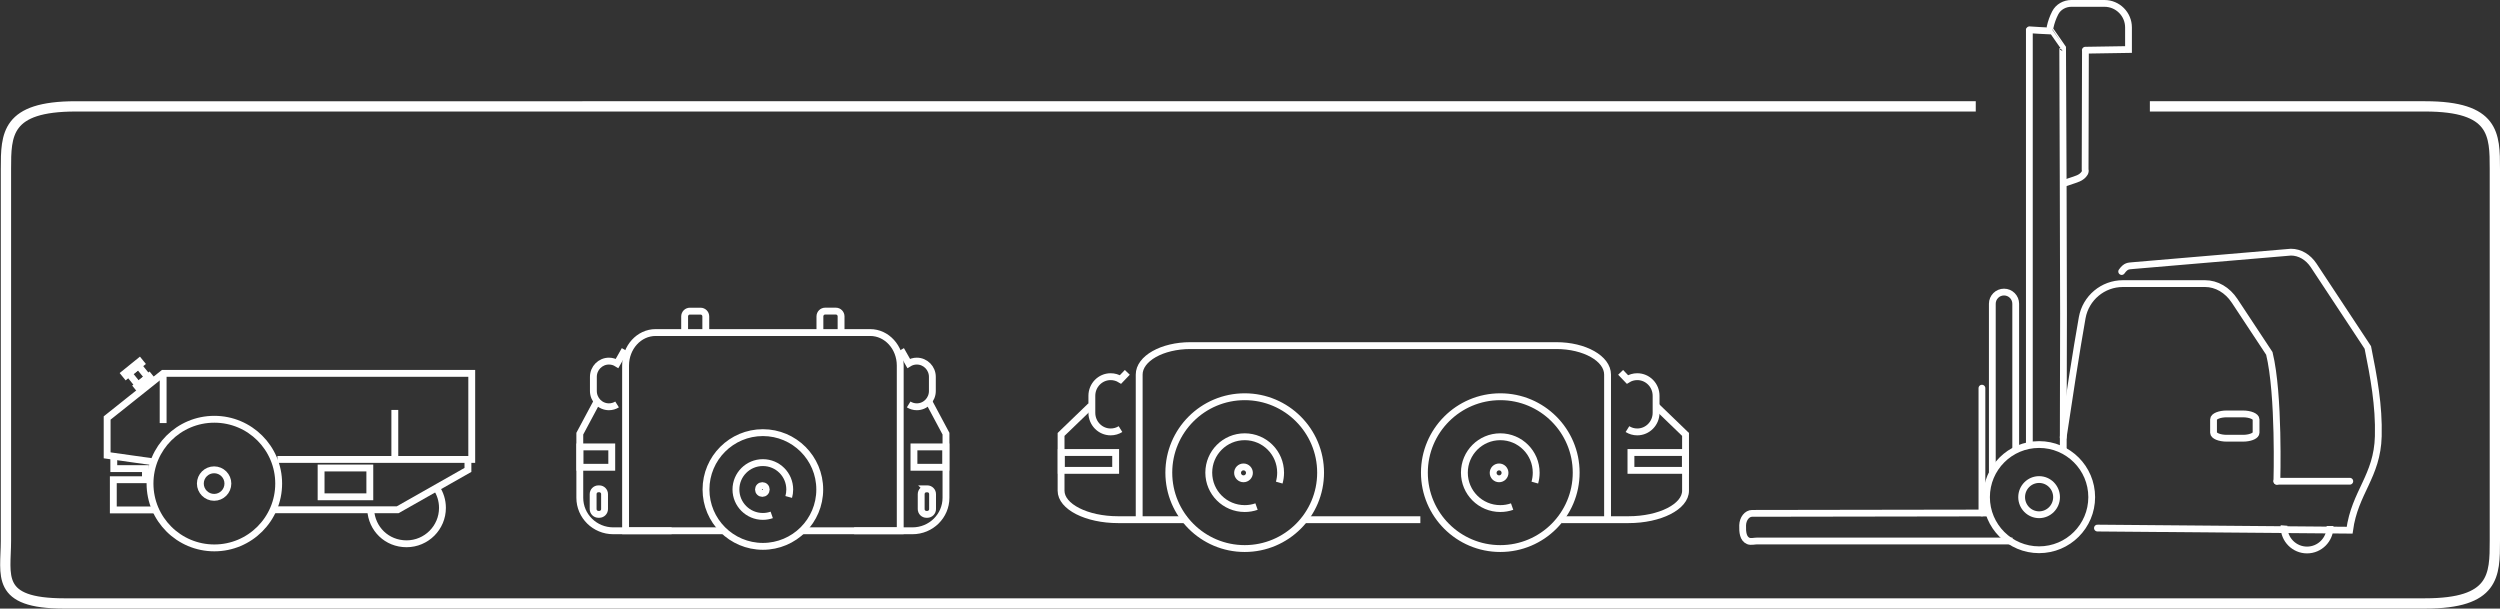 <?xml version="1.0" encoding="UTF-8" standalone="no"?>
<svg
   xmlns:dc="http://purl.org/dc/elements/1.1/"
   xmlns:cc="http://creativecommons.org/ns#"
   xmlns:rdf="http://www.w3.org/1999/02/22-rdf-syntax-ns#"
   xmlns:svg="http://www.w3.org/2000/svg"
   xmlns="http://www.w3.org/2000/svg"
   xmlns:sodipodi="http://sodipodi.sourceforge.net/DTD/sodipodi-0.dtd"
   xmlns:inkscape="http://www.inkscape.org/namespaces/inkscape"
   id="Warstwa_1"
   version="1.1"
   viewBox="0 0 729.014 177.47"
   sodipodi:docname="mobot-all2.svg"
   width="729.014"
   height="177.47"
   inkscape:version="0.92.3 (2405546, 2018-03-11)">
  <rect x="0" y="0" width="729.014" height="177.47" fill="#333333" stroke="none"/>
  <sodipodi:namedview
     pagecolor="#ffffff"
     bordercolor="#666666"
     borderopacity="1"
     objecttolerance="10"
     gridtolerance="10"
     guidetolerance="10"
     inkscape:pageopacity="0"
     inkscape:pageshadow="2"
     inkscape:window-width="1465"
     inkscape:window-height="757"
     id="namedview1109"
     showgrid="false"
     fit-margin-top="0"
     fit-margin-left="0"
     fit-margin-right="0"
     fit-margin-bottom="0"
     inkscape:zoom="0.90045653"
     inkscape:cx="358.82837"
     inkscape:cy="43.414996"
     inkscape:window-x="64"
     inkscape:window-y="188"
     inkscape:window-maximized="0"
     inkscape:current-layer="Warstwa_1" />
  <!-- Generator: Adobe Illustrator 29.1.0, SVG Export Plug-In . SVG Version: 2.1.0 Build 142)  -->
  <defs
     id="defs966">
    <style
       id="style964">
      .st0 {
        stroke-width: 3px;
      }

      .st0, .st1, .st2, .st3 {
        fill: none;
        stroke: #fff;
      }

      .st1, .st3 {
        stroke-width: 1.98px;
      }

      .st2 {
        stroke-width: 2px;
      }

      .st3 {
        stroke-linecap: round;
      }
    </style>
  </defs>
  <path
     class="st0"
     d="m 626.913,31.02 h 80.27 c 20.26,0 20.33,8.18 20.33,18.26 v 108.43 c 0,10.08 -0.06,18.26 -20.33,18.26 H 18.783 c -20.27,0 -17.05,-8.18 -17.05,-18.26 V 49.28 c 0,-10.09 0.06,-18.26 20.33,-18.26 H 576.143"
     id="path968"
     inkscape:connector-curvature="0"
     style="fill:none;stroke:#ffffff;stroke-width:3px" />
  <path
     class="st0"
     d="M 640.013,21.2"
     id="path970"
     inkscape:connector-curvature="0"
     style="fill:none;stroke:#ffffff;stroke-width:3px" />
  <path
     class="st0"
     d="M 576.143,21.2"
     id="path972"
     inkscape:connector-curvature="0"
     style="fill:none;stroke:#ffffff;stroke-width:3px" />
  <g
     id="g1010"
     transform="translate(-36.527,-53.84)">
    <g
       id="g986">
      <path
         class="st2"
         d="m 368.72,205.38 v -42.31 c 0,-4.67 6.69,-8.45 14.95,-8.45 h 106.69 c 8.26,0 14.94,3.79 14.94,8.45 v 42.3"
         id="path974"
         inkscape:connector-curvature="0"
         style="fill:none;stroke:#ffffff;stroke-width:2px" />
      <path
         class="st2"
         d="m 382.61,205.38 h -20.02 c -9.19,0 -16.65,-3.79 -16.65,-8.45 v -16.41 l 8.66,-8.35"
         id="path976"
         inkscape:connector-curvature="0"
         style="fill:none;stroke:#ffffff;stroke-width:2px" />
      <rect
         class="st2"
         x="345.99"
         y="185.79"
         width="15.87"
         height="5.21"
         id="rect978"
         style="fill:none;stroke:#ffffff;stroke-width:2px" />
      <g
         id="g984">
        <path
           class="st2"
           d="m 491.82,205.38 h 19.57 c 9.2,0 16.65,-3.79 16.65,-8.45 v -16.41 l -8.66,-8.35"
           id="path980"
           inkscape:connector-curvature="0"
           style="fill:none;stroke:#ffffff;stroke-width:2px" />
        <rect
           class="st2"
           x="512.12"
           y="185.79"
           width="15.87"
           height="5.21"
           id="rect982"
           style="fill:none;stroke:#ffffff;stroke-width:2px" />
      </g>
    </g>
    <g
       id="g994">
      <path
         class="st2"
         d="m 477.47,201.56 c -1.08,0.38 -2.24,0.58 -3.45,0.58 -5.79,0 -10.47,-4.69 -10.47,-10.47 0,-5.78 4.69,-10.47 10.47,-10.47 5.78,0 10.47,4.69 10.47,10.47 0,1.01 -0.14,1.98 -0.4,2.9"
         id="path988"
         inkscape:connector-curvature="0"
         style="fill:none;stroke:#ffffff;stroke-width:2px" />
      <path
         class="st2"
         d="m 496.15,191.67 c 0,12.22 -9.91,22.13 -22.13,22.13 -12.22,0 -22.13,-9.91 -22.13,-22.13 0,-12.22 9.91,-22.14 22.13,-22.14 12.22,0 22.13,9.91 22.13,22.14 z"
         id="path990"
         inkscape:connector-curvature="0"
         style="fill:none;stroke:#ffffff;stroke-width:2px" />
      <path
         class="st2"
         d="m 473.67,193.46 c -0.95,0 -1.73,-0.77 -1.73,-1.73 0,-0.96 0.77,-1.73 1.73,-1.73 0.96,0 1.73,0.78 1.73,1.73 0,0.95 -0.77,1.73 -1.73,1.73 z"
         id="path992"
         inkscape:connector-curvature="0"
         style="fill:none;stroke:#ffffff;stroke-width:2px" />
    </g>
    <g
       id="g1002">
      <path
         class="st2"
         d="m 402.94,201.56 c -1.08,0.38 -2.24,0.58 -3.45,0.58 -5.79,0 -10.48,-4.69 -10.48,-10.47 0,-5.78 4.69,-10.47 10.48,-10.47 5.79,0 10.47,4.69 10.47,10.47 0,1.01 -0.14,1.98 -0.4,2.9"
         id="path996"
         inkscape:connector-curvature="0"
         style="fill:none;stroke:#ffffff;stroke-width:2px" />
      <path
         class="st2"
         d="m 421.62,191.67 c 0,12.22 -9.91,22.13 -22.13,22.13 -12.22,0 -22.13,-9.91 -22.13,-22.13 0,-12.22 9.91,-22.14 22.13,-22.14 12.22,0 22.13,9.91 22.13,22.14 z"
         id="path998"
         inkscape:connector-curvature="0"
         style="fill:none;stroke:#ffffff;stroke-width:2px" />
      <path
         class="st2"
         d="m 399.14,193.46 c -0.95,0 -1.73,-0.77 -1.73,-1.73 0,-0.96 0.77,-1.73 1.73,-1.73 0.96,0 1.73,0.78 1.73,1.73 0,0.95 -0.77,1.73 -1.73,1.73 z"
         id="path1000"
         inkscape:connector-curvature="0"
         style="fill:none;stroke:#ffffff;stroke-width:2px" />
    </g>
    <line
       class="st2"
       x1="416.87"
       y1="205.39"
       x2="450.71"
       y2="205.39"
       id="line1004"
       style="fill:none;stroke:#ffffff;stroke-width:2px" />
    <path
       class="st2"
       d="m 363.27,178.97 c -0.83,0.52 -1.81,0.82 -2.87,0.82 v 0 c -3.03,0 -5.48,-2.5 -5.48,-5.57 v -4.97 c 0,-3.07 2.45,-5.57 5.48,-5.57 v 0 c 1.05,0 2.03,0.3 2.87,0.82 l 1.99,-2.08"
       id="path1006"
       inkscape:connector-curvature="0"
       style="fill:none;stroke:#ffffff;stroke-width:2px" />
    <path
       class="st2"
       d="m 511.1,178.97 c 0.83,0.52 1.82,0.82 2.86,0.82 v 0 c 3.03,0 5.49,-2.5 5.49,-5.57 v -4.97 c 0,-3.07 -2.45,-5.57 -5.49,-5.57 v 0 c -1.05,0 -2.03,0.3 -2.86,0.82 l -1.99,-2.08"
       id="path1008"
       inkscape:connector-curvature="0"
       style="fill:none;stroke:#ffffff;stroke-width:2px" />
  </g>
  <g
     id="g1050"
     transform="translate(-36.527,-53.84)">
    <g
       id="g1046">
      <g
         id="g1038">
        <path
           class="st2"
           d="m 261.57,203.99 c -0.81,0.28 -1.68,0.44 -2.59,0.44 -4.33,0 -7.85,-3.52 -7.85,-7.85 0,-4.33 3.51,-7.84 7.85,-7.84 4.34,0 7.84,3.51 7.84,7.84 0,0.76 -0.11,1.49 -0.3,2.18"
           id="path1012"
           inkscape:connector-curvature="0"
           style="fill:none;stroke:#ffffff;stroke-width:2px" />
        <path
           class="st2"
           d="m 275.57,196.58 c 0,9.16 -7.43,16.58 -16.58,16.58 -9.15,0 -16.59,-7.42 -16.59,-16.58 0,-9.16 7.43,-16.58 16.59,-16.58 9.16,0 16.58,7.42 16.58,16.58 z"
           id="path1014"
           inkscape:connector-curvature="0"
           style="fill:none;stroke:#ffffff;stroke-width:2px" />
        <g
           id="g1036">
          <path
             class="st2"
             d="m 247.48,208.62 h -28.53 c 0,0 0,-48.18 0,-48.18 0,-5.32 3.92,-9.63 8.77,-9.63 h 62.56 c 4.84,0 8.76,4.31 8.76,9.63 v 48.17 h -28.68"
             id="path1016"
             inkscape:connector-curvature="0"
             style="fill:none;stroke:#ffffff;stroke-width:2px" />
          <path
             class="st2"
             d="m 232.37,208.62 h -17.01 c -5.39,0 -9.76,-4.31 -9.76,-9.63 V 180.3 l 5.08,-9.51"
             id="path1018"
             inkscape:connector-curvature="0"
             style="fill:none;stroke:#ffffff;stroke-width:2px" />
          <rect
             class="st2"
             x="205.62"
             y="184.16"
             width="9.3"
             height="5.94"
             id="rect1020"
             style="fill:none;stroke:#ffffff;stroke-width:2px" />
          <path
             class="st2"
             d="m 211.03,196.38 h 0.25 c 0.85,0 1.54,0.69 1.54,1.54 v 4.37 c 0,0.85 -0.69,1.54 -1.54,1.54 h -0.25 c -0.85,0 -1.54,-0.69 -1.54,-1.54 v -4.37 c 0,-0.85 0.69,-1.54 1.54,-1.54 z"
             id="path1022"
             inkscape:connector-curvature="0"
             style="fill:none;stroke:#ffffff;stroke-width:2px" />
          <path
             class="st2"
             d="m 216.47,171.78 c -0.69,0.43 -1.5,0.68 -2.37,0.68 v 0 c -2.51,0 -4.54,-2.06 -4.54,-4.61 v -4.11 c 0,-2.54 2.03,-4.6 4.54,-4.6 v 0 c 0.87,0 1.68,0.25 2.37,0.68 l 2.25,-3.97"
             id="path1024"
             inkscape:connector-curvature="0"
             style="fill:none;stroke:#ffffff;stroke-width:2px" />
          <g
             id="g1034">
            <path
               class="st2"
               d="m 285.6,208.62 h 17.01 c 5.4,0 9.77,-4.31 9.77,-9.63 V 180.3 l -5.08,-9.51"
               id="path1026"
               inkscape:connector-curvature="0"
               style="fill:none;stroke:#ffffff;stroke-width:2px" />
            <rect
               class="st2"
               x="303.04"
               y="184.16"
               width="9.31"
               height="5.94"
               id="rect1028"
               style="fill:none;stroke:#ffffff;stroke-width:2px" />
            <path
               class="st2"
               d="m 306.68,196.38 h 0.25 c 0.85,0 1.54,0.69 1.54,1.54 v 4.37 c 0,0.85 -0.69,1.54 -1.54,1.54 h -0.25 c -0.85,0 -1.53,-0.69 -1.53,-1.53 v -4.37 c 0,-0.85 0.69,-1.54 1.54,-1.54 z"
               id="path1030"
               inkscape:connector-curvature="0"
               style="fill:none;stroke:#ffffff;stroke-width:2px" />
            <path
               class="st2"
               d="m 301.5,171.78 c 0.69,0.43 1.5,0.68 2.37,0.68 v 0 c 2.51,0 4.54,-2.06 4.54,-4.61 v -4.11 c 0,-2.54 -2.03,-4.6 -4.54,-4.6 v 0 c -0.87,0 -1.68,0.25 -2.37,0.68 l -2.25,-3.97"
               id="path1032"
               inkscape:connector-curvature="0"
               style="fill:none;stroke:#ffffff;stroke-width:2px" />
          </g>
        </g>
      </g>
      <g
         id="g1044">
        <path
           class="st2"
           d="m 275.62,150.45 v -4.35 c 0,-0.85 0.69,-1.54 1.53,-1.54 h 3.11 c 0.85,0 1.53,0.69 1.53,1.54 v 4.36"
           id="path1040"
           inkscape:connector-curvature="0"
           style="fill:none;stroke:#ffffff;stroke-width:2px" />
        <path
           class="st2"
           d="m 236.17,150.48 v -4.37 c 0,-0.85 0.68,-1.54 1.53,-1.54 h 3.11 c 0.85,0 1.53,0.69 1.53,1.54 v 4.31"
           id="path1042"
           inkscape:connector-curvature="0"
           style="fill:none;stroke:#ffffff;stroke-width:2px" />
      </g>
    </g>
    <path
       class="st2"
       d="m 259.64,197.39 c -0.44,0.44 -1.16,0.45 -1.61,0 -0.44,-0.44 -0.44,-1.16 0,-1.61 0.44,-0.44 1.16,-0.44 1.61,0 0.44,0.44 0.44,1.16 0,1.61 z"
       id="path1048"
       inkscape:connector-curvature="0"
       style="fill:none;stroke:#ffffff;stroke-width:2px" />
  </g>
  <g
     id="g1076"
     transform="translate(-36.527,-53.84)">
    <path
       class="st2"
       d="m 117.79,194.85 c 0,10.36 -8.4,18.76 -18.76,18.76 -10.36,0 -18.76,-8.4 -18.76,-18.76 0,-10.36 8.4,-18.75 18.76,-18.75 10.36,0 18.76,8.39 18.76,18.75 z"
       id="path1052"
       inkscape:connector-curvature="0"
       style="fill:none;stroke:#ffffff;stroke-width:2px" />
    <path
       class="st2"
       d="m 102.98,194.85 c 0,2.22 -1.8,4.02 -4.01,4.02 -2.21,0 -4.02,-1.8 -4.02,-4.02 0,-2.22 1.8,-4.01 4.02,-4.01 2.22,0 4.01,1.8 4.01,4.01 z"
       id="path1054"
       inkscape:connector-curvature="0"
       style="fill:none;stroke:#ffffff;stroke-width:2px" />
    <polyline
       class="st2"
       points="80.87 188.47 67.77 186.62 67.77 175.73 84.1 162.72 152.31 162.72 174.09 162.72 174.09 187.82 117.42 187.82"
       id="polyline1056"
       style="fill:none;stroke:#ffffff;stroke-width:2px" />
    <polyline
       class="st2"
       points="69.71 186.8 69.71 190.49 78.94 190.49 78.94 193.73 69.57 193.73 69.57 202.54 81.7 202.54"
       id="polyline1058"
       style="fill:none;stroke:#ffffff;stroke-width:2px" />
    <polyline
       class="st2"
       points="116.31 202.49 152.49 202.49 172.98 190.87 172.98 187.82"
       id="polyline1060"
       style="fill:none;stroke:#ffffff;stroke-width:2px" />
    <path
       class="st2"
       d="m 163.76,196.08 c 1.13,1.67 1.79,3.69 1.79,5.86 0,5.78 -4.69,10.47 -10.47,10.47 -5.78,0 -10.16,-4.38 -10.46,-9.9"
       id="path1062"
       inkscape:connector-curvature="0"
       style="fill:none;stroke:#ffffff;stroke-width:2px" />
    <line
       class="st2"
       x1="84.1"
       y1="162.72"
       x2="84.1"
       y2="177.21"
       id="line1064"
       style="fill:none;stroke:#ffffff;stroke-width:2px" />
    <line
       class="st2"
       x1="151.66"
       y1="173.38"
       x2="151.66"
       y2="187.87"
       id="line1066"
       style="fill:none;stroke:#ffffff;stroke-width:2px" />
    <rect
       class="st2"
       x="130.16"
       y="190.31"
       width="14.21"
       height="8.4"
       id="rect1068"
       style="fill:none;stroke:#ffffff;stroke-width:2px" />
    <rect
       class="st2"
       x="72.44"
       y="160.94"
       width="5.61"
       height="0.76"
       transform="rotate(-38.97,75.218,161.306)"
       id="rect1070"
       style="fill:none;stroke:#ffffff;stroke-width:2px" />
    <rect
       class="st2"
       x="75.04"
       y="161.16"
       width="3.63"
       height="4.33"
       transform="rotate(-38.98,76.849,163.309)"
       id="rect1072"
       style="fill:none;stroke:#ffffff;stroke-width:2px" />
    <rect
       class="st2"
       x="76.35"
       y="164.87"
       width="4.53"
       height="1.25"
       transform="rotate(-38.95,78.605,165.475)"
       id="rect1074"
       style="fill:none;stroke:#ffffff;stroke-width:2px" />
  </g>
  <g
     id="g1106"
     transform="translate(-36.527,-53.84)">
    <path
       class="st1"
       d="m 715.98,207.22 c 0,0.08 0,0.16 0,0.24 0,3.73 -3,6.76 -6.71,6.76 -3.71,0 -6.71,-3.03 -6.71,-6.76 0,-0.13 0,-0.25 0.01,-0.38"
       id="path1078"
       inkscape:connector-curvature="0"
       style="fill:none;stroke:#ffffff;stroke-width:1.98px" />
    <path
       class="st3"
       d="m 655.22,133.02 c 1.28,-1.77 1.97,-1.58 3.29,-1.73 l 46.06,-3.92 c 2.58,0 5.02,1.43 6.64,3.88 L 727,155.17 c 1.72,8.59 3.29,16.91 3.05,25.88 -0.3,11.72 -6.85,16.27 -8.36,27.4 l -73.54,-0.62"
       id="path1080"
       inkscape:connector-curvature="0"
       style="fill:none;stroke:#ffffff;stroke-width:1.98px;stroke-linecap:round" />
    <line
       class="st3"
       x1="721.74"
       y1="194.17"
       x2="700.48"
       y2="194.17"
       id="line1082"
       style="fill:none;stroke:#ffffff;stroke-width:1.98px;stroke-linecap:round" />
    <path
       class="st3"
       d="m 700.48,194.17 c 0,0 0.74,-25.27 -2.2,-37.27 l -10.11,-15.31 c -2.11,-3.2 -5.29,-5.05 -8.65,-5.05 h -23.94 c -5.84,0 -10.83,4.19 -11.87,9.93 -1.65,9.14 -4.17,25.7 -5.54,34.87"
       id="path1084"
       inkscape:connector-curvature="0"
       style="fill:none;stroke:#ffffff;stroke-width:1.98px;stroke-linecap:round" />
    <line
       class="st1"
       x1="628.3"
       y1="62.18"
       x2="628.3"
       y2="183.61"
       id="line1086"
       style="fill:none;stroke:#ffffff;stroke-width:1.98px" />
    <path
       class="st3"
       d="m 628.33,62.53 c 0,0 5.65,0.37 6.25,0.35 0.03,0 3.43,4.9 3.44,4.92 0.06,0.44 0.24,77.47 0.24,77.47 l -0.08,39.34"
       id="path1088"
       inkscape:connector-curvature="0"
       style="fill:none;stroke:#ffffff;stroke-width:1.98px;stroke-linecap:round" />
    <path
       class="st1"
       d="m 617.07,203.43 -69.61,0.11 c -1.49,0 -2.71,1.54 -2.77,3.47 -0.06,2.04 0.13,3.92 1.66,4.58 0.7,0.3 1.88,0 2.62,0 2.6,0 5.21,0 7.81,0 h 66.6"
       id="path1090"
       inkscape:connector-curvature="0"
       style="fill:none;stroke:#ffffff;stroke-width:1.98px" />
    <path
       class="st3"
       d="m 634.35,61.76 c 0.31,-1.44 0.81,-2.84 1.48,-4.15 0.89,-1.75 2.76,-2.78 4.72,-2.78 h 9.64 c 3.88,0 7.02,3.14 7.02,7.02 v 6.43 l -12.59,0.2"
       id="path1092"
       inkscape:connector-curvature="0"
       style="fill:none;stroke:#ffffff;stroke-width:1.98px;stroke-linecap:round" />
    <path
       class="st1"
       d="m 644.65,68.73 -0.09,34.54 c 0.23,0.78 -0.31,1.43 -0.93,1.95 -0.62,0.52 -1.42,0.8 -2.19,1.06 -0.93,0.31 -1.86,0.62 -2.79,0.93"
       id="path1094"
       inkscape:connector-curvature="0"
       style="fill:none;stroke:#ffffff;stroke-width:1.98px" />
    <path
       class="st1"
       d="m 617.5,191.48 v -49.06 c 0,-1.89 1.53,-3.41 3.41,-3.41 v 0 c 1.89,0 3.41,1.53 3.41,3.41 v 42.27"
       id="path1096"
       inkscape:connector-curvature="0"
       style="fill:none;stroke:#ffffff;stroke-width:1.98px" />
    <circle
       class="st1"
       cx="631.14"
       cy="198.81"
       r="15.34"
       id="circle1098"
       style="fill:none;stroke:#ffffff;stroke-width:1.98px" />
    <ellipse
       class="st1"
       cx="631.14"
       cy="198.81"
       rx="5.09"
       ry="5.13"
       id="ellipse1100"
       style="fill:none;stroke:#ffffff;stroke-width:1.98px" />
    <path
       class="st1"
       d="m 691.33,181.6 c -0.25,0.02 -0.51,0.03 -0.78,0.03 h -4.68 c -2.13,0 -3.86,-0.72 -3.86,-1.6 v -3.89 c 0,-0.89 1.73,-1.6 3.86,-1.6 h 4.68 c 2.13,0 3.86,0.72 3.86,1.6 v 3.89 c 0,0.78 -1.32,1.42 -3.08,1.57"
       id="path1102"
       inkscape:connector-curvature="0"
       style="fill:none;stroke:#ffffff;stroke-width:1.98px" />
    <line
       class="st3"
       x1="614.47"
       y1="167.03"
       x2="614.47"
       y2="203.41"
       id="line1104"
       style="fill:none;stroke:#ffffff;stroke-width:1.98px;stroke-linecap:round" />
  </g>
</svg>
